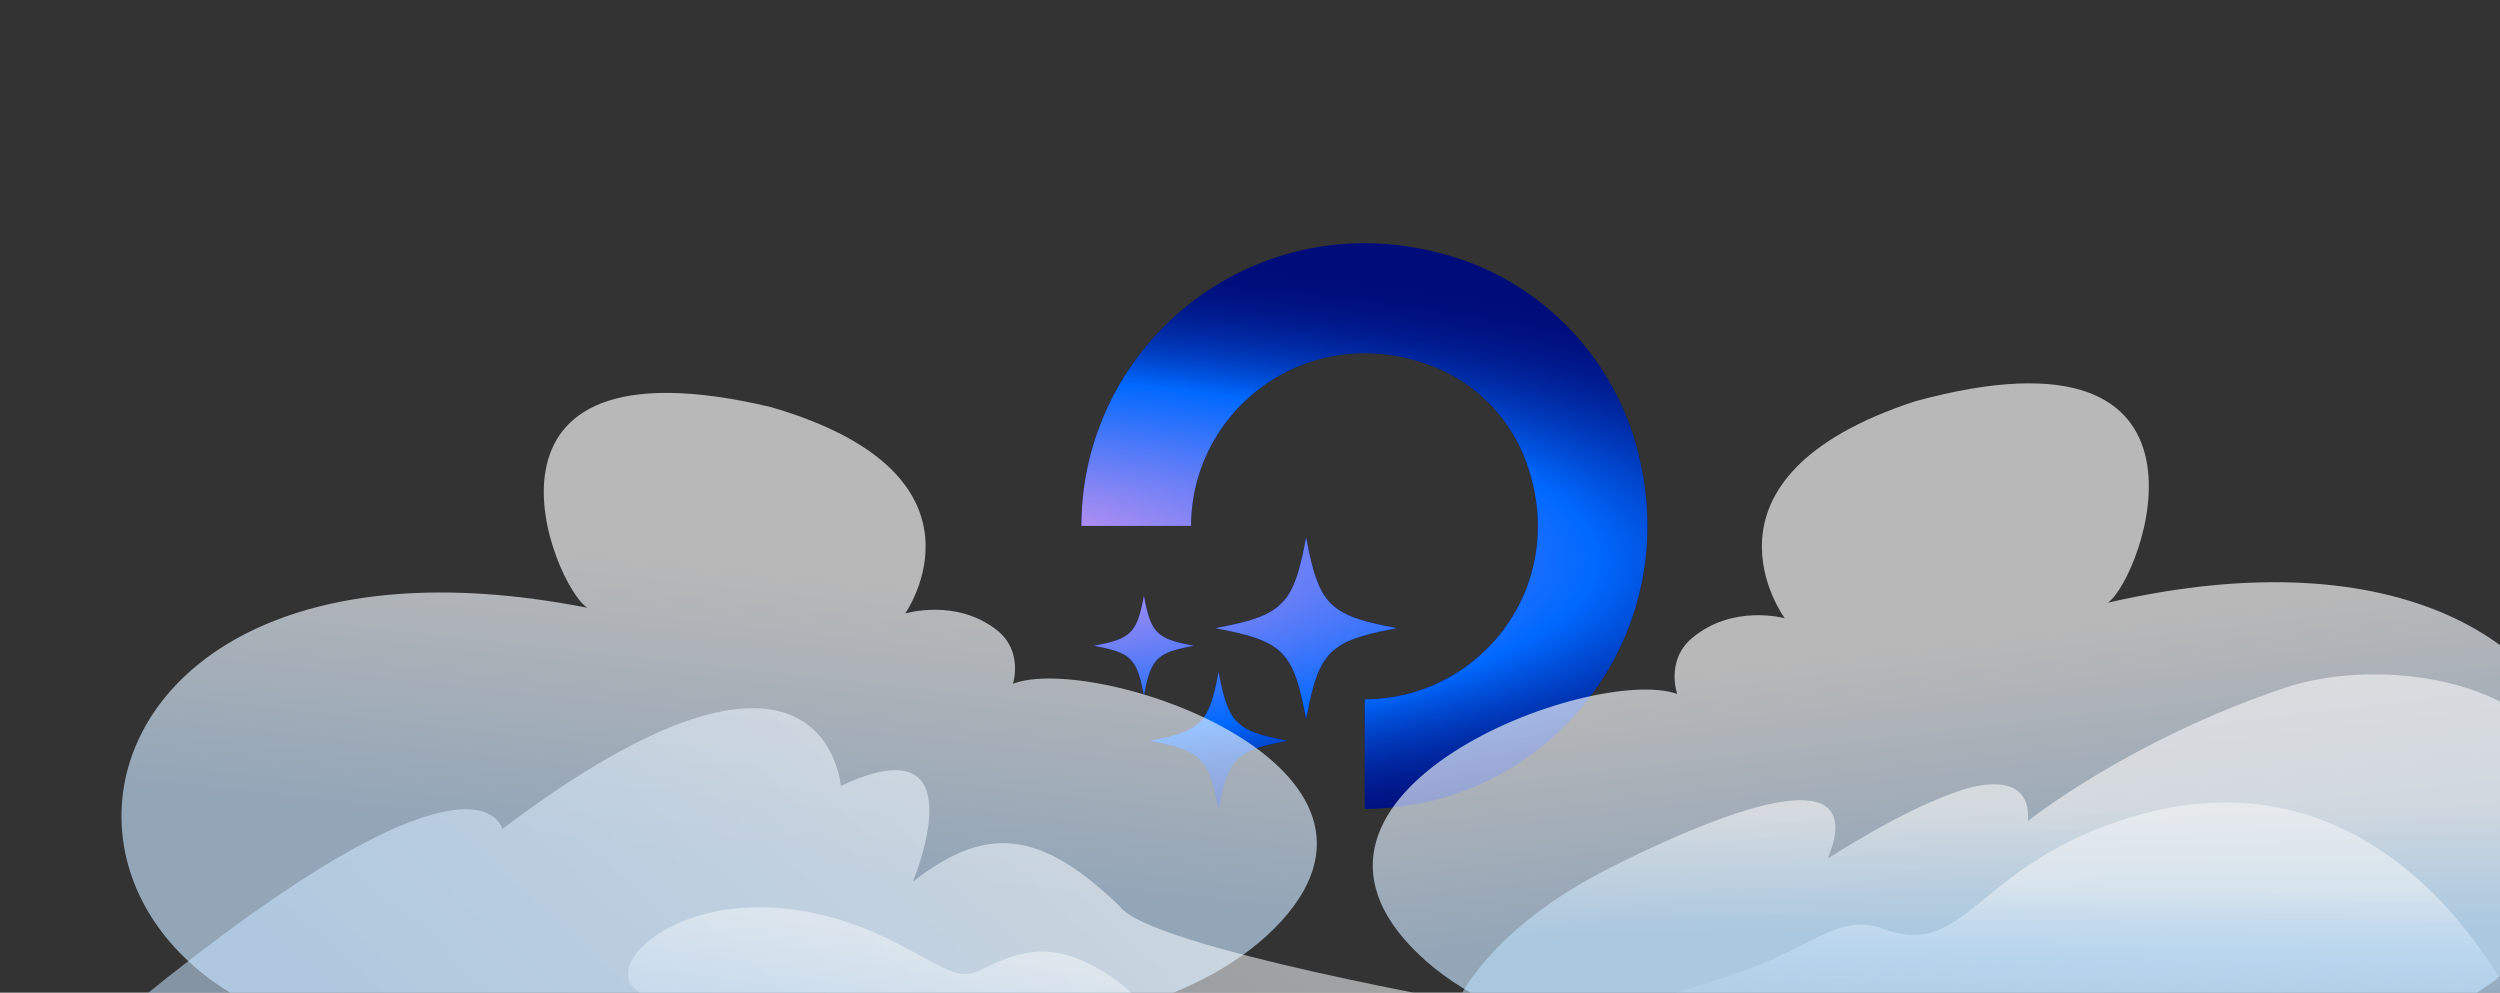 <?xml version="1.0" encoding="utf-8"?>
<svg xmlns="http://www.w3.org/2000/svg" fill="none" height="216" viewBox="0 0 544 216" width="544">
  <rect x="0" y="0" width="544" height="216" fill="#333333" stroke="none"/>
  <g clip-path="url(#a)">
    <path d="M265.145 146.261c.011-.057.085.239.165.659 1.285 6.75 2.545 9.452 5.257 11.266 1.807 1.208 4.463 2.046 9.391 2.958.226.042.194.051-.659.218-4.6.895-6.99 1.673-8.734 2.841-1.027.689-1.694 1.355-2.383 2.382-1.154 1.721-1.925 4.06-2.79 8.464-.212 1.083-.23 1.144-.271.923-.92-4.944-1.752-7.583-2.959-9.386-1.755-2.619-4.29-3.853-10.454-5.089-.812-.162-1.49-.309-1.49-.309s.337-.078.764-.157a75 75 0 0 0 3.642-.795c2.235-.563 3.921-1.239 5.208-2.09.778-.515 1.76-1.493 2.272-2.263 1.281-1.924 2.15-4.676 3.041-9.622m-29.832-31.814c0-40.207 38.959-71.641 81.139-58.483 18.454 5.702 33.1 20.469 38.958 38.89C368.591 137.109 337.249 176 296.973 176v-23.832c25.337 0 44.816-25.001 35.15-51.61-3.515-9.796-11.424-17.691-21.236-21.2-26.656-9.65-51.701 9.942-51.701 35.09zm48.871 2.548c.014-.075.112.316.217.869 1.695 8.905 3.358 12.469 6.936 14.862 2.383 1.594 5.887 2.698 12.387 3.901.298.055.255.069-.87.288-6.067 1.182-9.22 2.207-11.52 3.748-1.356.909-2.235 1.787-3.144 3.142-1.523 2.27-2.539 5.355-3.679 11.165-.281 1.429-.305 1.51-.36 1.218-1.213-6.522-2.31-10.004-3.902-12.381-2.315-3.456-5.659-5.083-13.791-6.713a80 80 0 0 1-1.965-.408c.006-.013.453-.104 1.008-.207a99 99 0 0 0 4.804-1.049c2.948-.742 5.171-1.635 6.869-2.757 1.027-.679 2.323-1.969 2.999-2.984 1.688-2.538 2.836-6.169 4.011-12.694m-35.283 12.671c.008-.042.062.173.12.479.934 4.905 1.85 6.868 3.821 8.186 1.312.878 3.242 1.487 6.823 2.15.164.03.141.037-.48.158-3.341.651-5.078 1.216-6.345 2.064a5.8 5.8 0 0 0-1.732 1.731c-.839 1.25-1.399 2.95-2.027 6.15-.155.788-.167.832-.197.671-.669-3.592-1.273-5.51-2.151-6.819-1.275-1.904-3.117-2.801-7.596-3.698a44 44 0 0 1-1.082-.225 7 7 0 0 1 .554-.114 56 56 0 0 0 2.647-.578c1.624-.409 2.849-.901 3.784-1.519.566-.374 1.28-1.084 1.652-1.644.93-1.397 1.562-3.397 2.209-6.992" fill="#000c79"/>
    <path d="M265.145 146.261c.011-.057.085.239.165.659 1.285 6.75 2.545 9.452 5.257 11.266 1.807 1.208 4.463 2.046 9.391 2.958.226.042.194.051-.659.218-4.6.895-6.99 1.673-8.734 2.841-1.027.689-1.694 1.355-2.383 2.382-1.154 1.721-1.925 4.06-2.79 8.464-.212 1.083-.23 1.144-.271.923-.92-4.944-1.752-7.583-2.959-9.386-1.755-2.619-4.29-3.853-10.454-5.089-.812-.162-1.49-.309-1.49-.309s.337-.078.764-.157a75 75 0 0 0 3.642-.795c2.235-.563 3.921-1.239 5.208-2.09.778-.515 1.76-1.493 2.272-2.263 1.281-1.924 2.15-4.676 3.041-9.622m-29.832-31.814c0-40.207 38.959-71.641 81.139-58.483 18.454 5.702 33.1 20.469 38.958 38.89C368.591 137.109 337.249 176 296.973 176v-23.832c25.337 0 44.816-25.001 35.15-51.61-3.515-9.796-11.424-17.691-21.236-21.2-26.656-9.65-51.701 9.942-51.701 35.09zm48.871 2.548c.014-.075.112.316.217.869 1.695 8.905 3.358 12.469 6.936 14.862 2.383 1.594 5.887 2.698 12.387 3.901.298.055.255.069-.87.288-6.067 1.182-9.22 2.207-11.52 3.748-1.356.909-2.235 1.787-3.144 3.142-1.523 2.27-2.539 5.355-3.679 11.165-.281 1.429-.305 1.51-.36 1.218-1.213-6.522-2.31-10.004-3.902-12.381-2.315-3.456-5.659-5.083-13.791-6.713a80 80 0 0 1-1.965-.408c.006-.013.453-.104 1.008-.207a99 99 0 0 0 4.804-1.049c2.948-.742 5.171-1.635 6.869-2.757 1.027-.679 2.323-1.969 2.999-2.984 1.688-2.538 2.836-6.169 4.011-12.694m-35.283 12.671c.008-.042.062.173.12.479.934 4.905 1.85 6.868 3.821 8.186 1.312.878 3.242 1.487 6.823 2.15.164.03.141.037-.48.158-3.341.651-5.078 1.216-6.345 2.064a5.8 5.8 0 0 0-1.732 1.731c-.839 1.25-1.399 2.95-2.027 6.15-.155.788-.167.832-.197.671-.669-3.592-1.273-5.51-2.151-6.819-1.275-1.904-3.117-2.801-7.596-3.698a44 44 0 0 1-1.082-.225 7 7 0 0 1 .554-.114 56 56 0 0 0 2.647-.578c1.624-.409 2.849-.901 3.784-1.519.566-.374 1.28-1.084 1.652-1.644.93-1.397 1.562-3.397 2.209-6.992" fill="url(#b)"/>
    <path d="M277.396 201.932c34.625-34.884-38.851-60.026-56.981-53.145 0 0 2.31-7.06-3.445-11.626-8.898-7.058-20.004-3.659-20.004-3.659s21.275-30.188-29.185-44.912c-70.097-16.64-47.436 38.97-39.965 43.666-126.794-24.901-133.304 98.256-27.129 95.137 48.261-.496 142.083 9.424 176.709-25.461" fill="url(#c)" opacity=".65"/>
    <path d="m29.51 218.233 294.119.771s-73.693-12.799-79.965-21.783c-17.473-16.85-29.171-17.704-45.038-5.363 0 0 14.824-35.166-15.665-20.843 0 0-3.287-43.699-73.655 9.356 0 0-5.042-23.034-79.796 37.864z" fill="url(#d)" opacity=".55"/>
    <path d="M146.171 217.569c25.137.705 95.968.15 100.638.275 2.401.064-5.474-6.593-12.379-9.261-6.514-2.516-12.068-2.043-20.342 2.167-5.359 2.728-6.8.805-18.643-5.355-44.578-23.183-75.183 11.449-49.274 12.174" fill="url(#e)" opacity=".45"/>
    <path d="M308.578 207.536c-36.269-34.927 37.732-63.083 56.383-56.535 0 0-2.562-7.212 3.156-12.094 8.842-7.548 20.243-4.38 20.243-4.38s-22.547-30.488 28.35-47.202c70.817-19.283 49.424 38.754 41.963 43.823 128.253-29.521 138.555 97.294 30.443 97.294-49.114.949-144.269 14.021-180.538-20.906" fill="url(#f)" opacity=".65"/>
    <path d="M553.411 207.808c30.043-55.46-28.03-67.598-56.163-58.159-33.923 11.384-55.966 28.992-55.966 28.992.717-10.398-10.064-8.094-13.944-6.879-12.831 4.018-29.616 15.079-29.616 15.079 8.051-19.531-14.171-14.662-47.013 1.808-27.652 13.865-33.796 29.855-33.796 29.855h230.482l6.016-10.699z" fill="url(#g)" opacity=".55"/>
    <path d="M351.15 219.075s11.683-1.686 29.51-8.299c14.276-5.297 19.945-12.095 29.122-8.653 16.484 6.182 19.688-10.548 45.358-21.229 63.031-26.225 92.09 38.181 92.09 38.181z" fill="url(#h)" opacity=".45"/>
  </g>
  <defs>
    <linearGradient gradientUnits="userSpaceOnUse" id="c" x1="232.214" x2="222.513" y1="131.606" y2="218.974">
      <stop stop-color="#fff"/>
      <stop offset=".718" stop-color="#c6e3ff"/>
    </linearGradient>
    <linearGradient gradientUnits="userSpaceOnUse" id="d" x1="216.209" x2="14.257" y1="129.325" y2="352.247">
      <stop stop-color="#fff"/>
      <stop offset=".555" stop-color="#c6e3ff"/>
    </linearGradient>
    <linearGradient gradientUnits="userSpaceOnUse" id="e" x1="151.944" x2="148.011" y1="197.523" y2="226.6">
      <stop stop-color="#fff"/>
      <stop offset="1" stop-color="#c6e3ff"/>
    </linearGradient>
    <linearGradient gradientUnits="userSpaceOnUse" id="f" x1="353.101" x2="361.737" y1="129.464" y2="202.994">
      <stop offset=".249" stop-color="#fff"/>
      <stop offset="1" stop-color="#c6e3ff"/>
    </linearGradient>
    <linearGradient gradientUnits="userSpaceOnUse" id="g" x1="410.886" x2="411.174" y1="175.925" y2="226.331">
      <stop stop-color="#fff"/>
      <stop offset=".541" stop-color="#bde3ff"/>
    </linearGradient>
    <linearGradient gradientUnits="userSpaceOnUse" id="h" x1="481.831" x2="481.436" y1="192.847" y2="226.326">
      <stop stop-color="#fff"/>
      <stop offset=".495" stop-color="#c6e3ff"/>
      <stop offset="1" stop-color="#c6e3ff" stop-opacity="0"/>
    </linearGradient>
    <radialGradient cx="0" cy="0" gradientTransform="matrix(253.62 0 0 67.17 194.665 121.788)" gradientUnits="userSpaceOnUse" id="b" r="1">
      <stop stop-color="#ff9fea"/>
      <stop offset=".601" stop-color="#0069ff"/>
      <stop offset="1" stop-color="#000c79" stop-opacity="0"/>
    </radialGradient>
    <clipPath id="a">
      <path d="M0 0h544v216H0z" fill="#fff"/>
    </clipPath>
  </defs>
</svg>